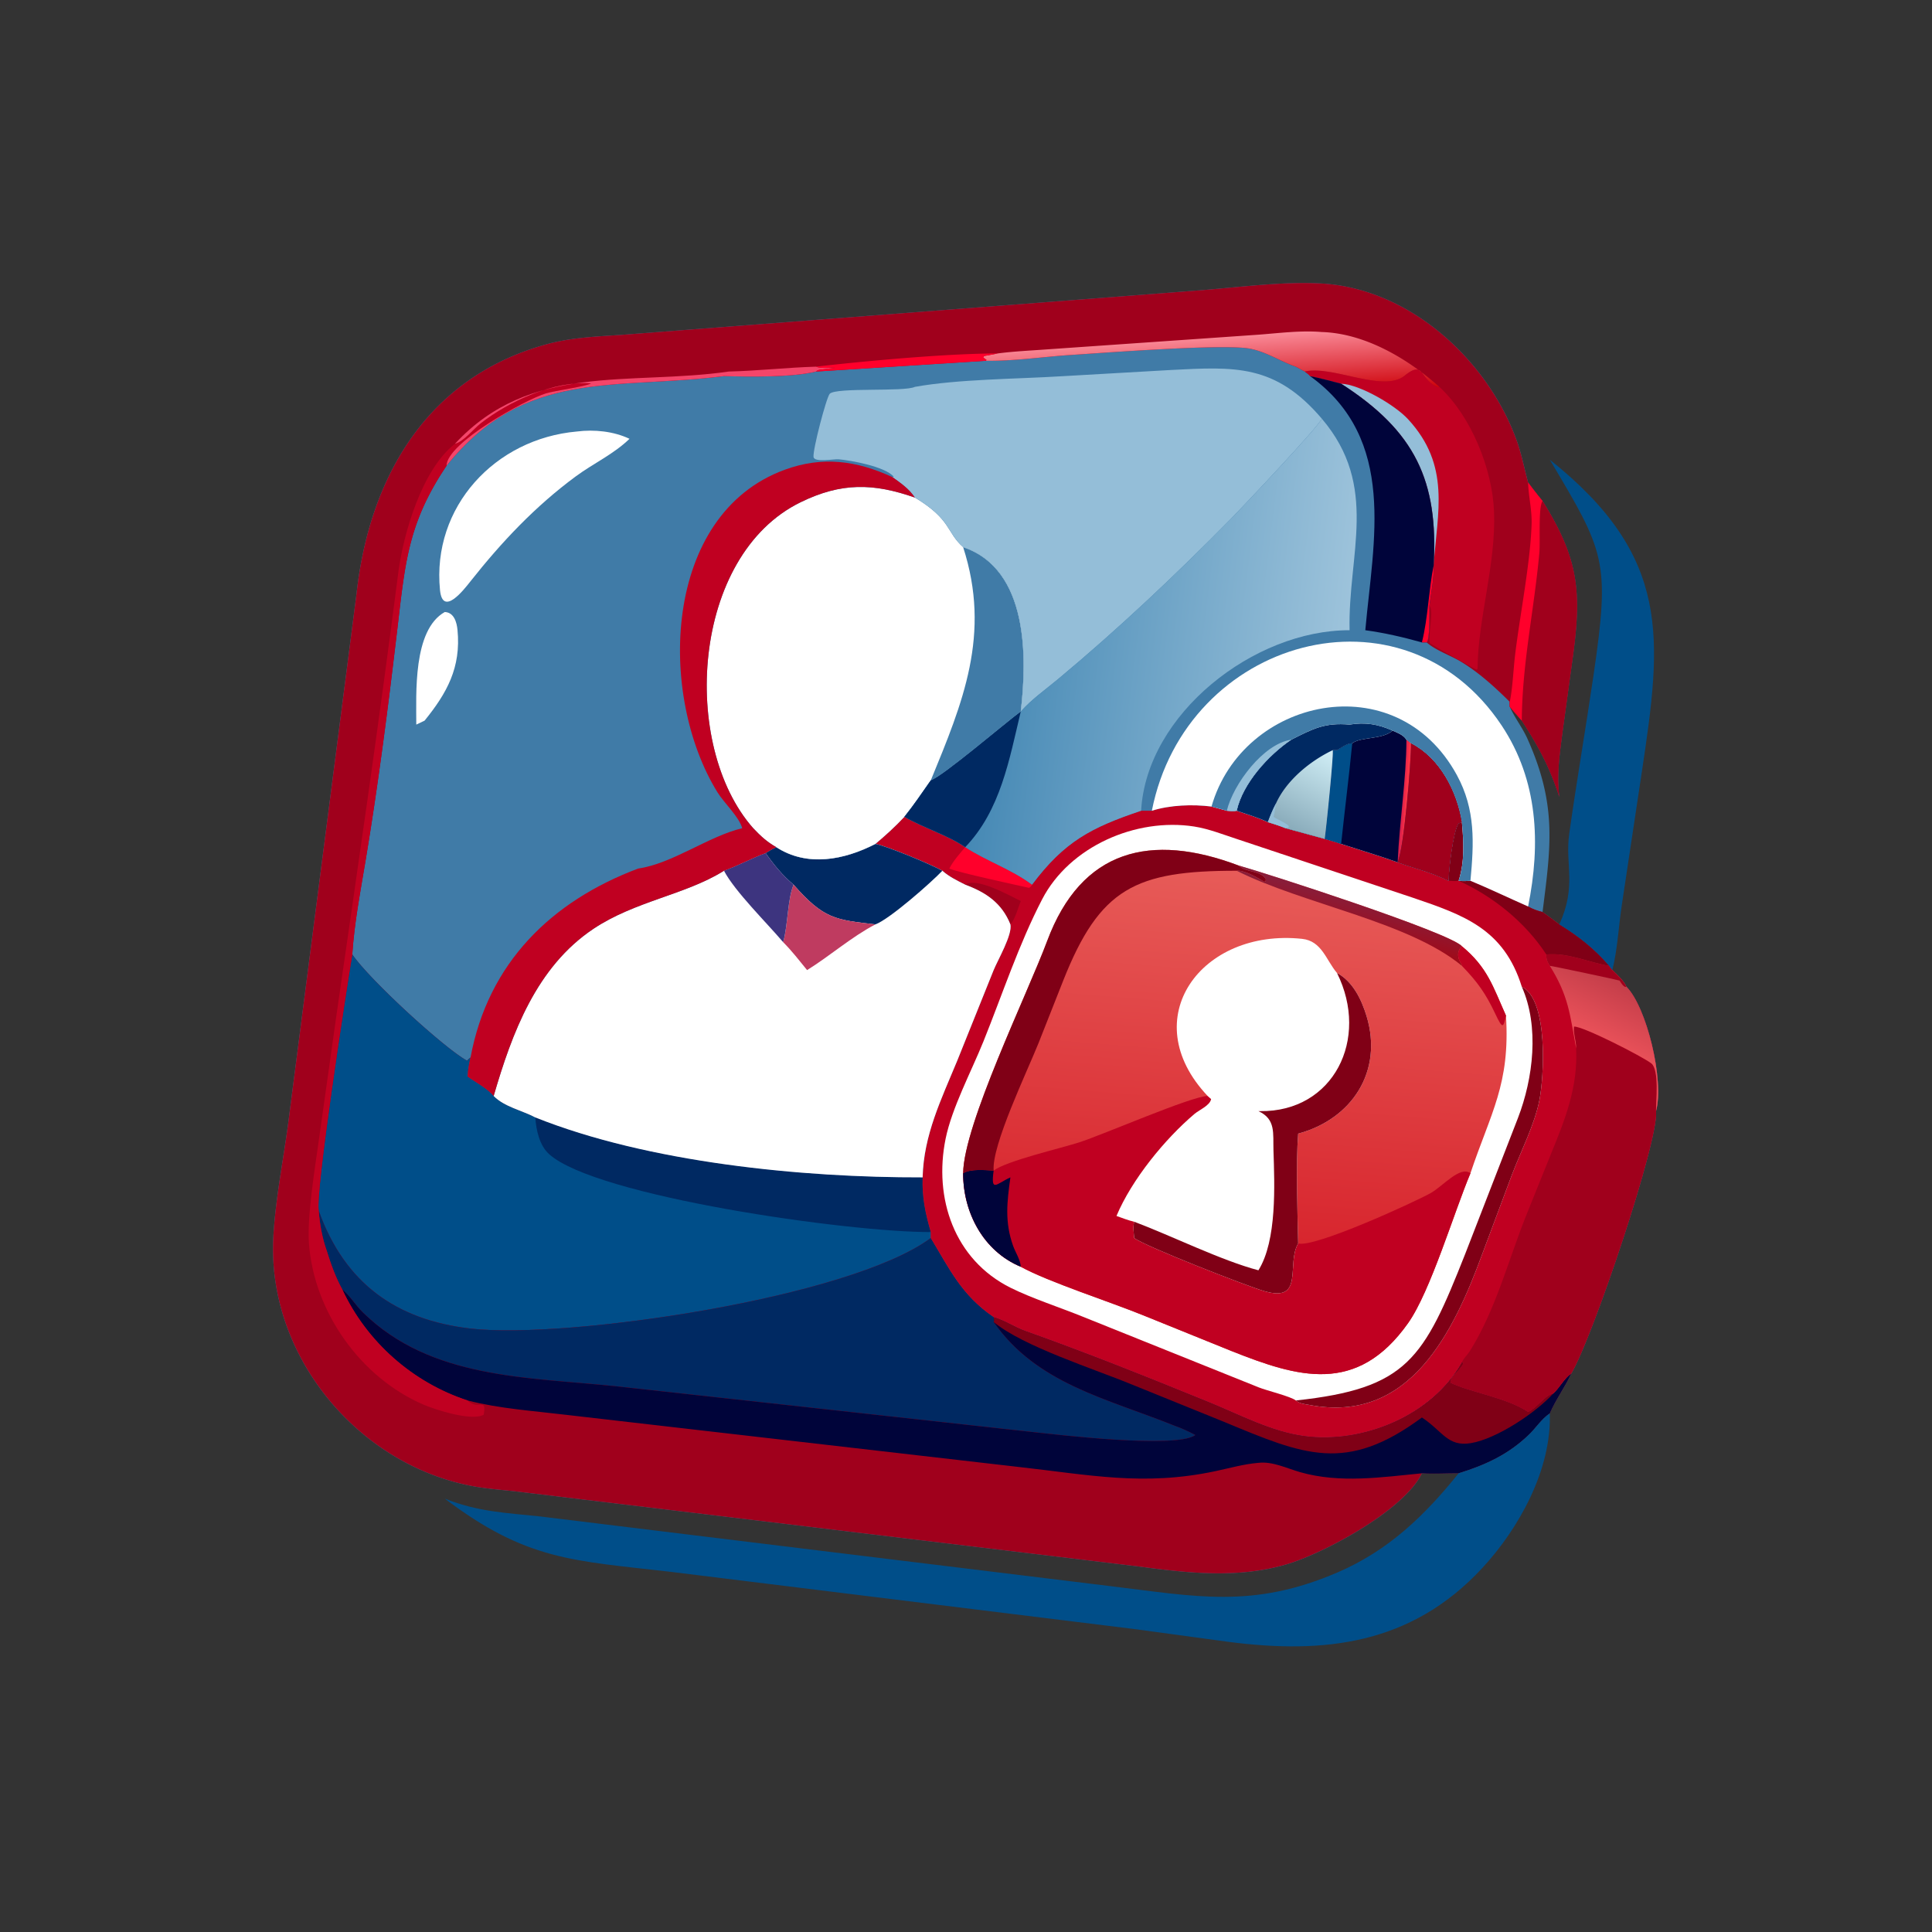 <svg xmlns="http://www.w3.org/2000/svg" width="1024" height="1024"><rect width="100%" height="100%" fill="#333333" stroke="none"/><path fill="#407BA7" d="M753.64 780.874c-9.514 19.764-52.328 42.61-71.954 48.32-25.978 7.556-52.244 4.544-78.508 1.026l-329.734-39.742c-7.958-.864-15.952-1.432-23.818-2.964-60.848-11.864-108.494-69.85-104.72-132.602 1.188-19.744 5.169-39.646 7.806-59.262l36.236-280.848c6.717-61.226 36.914-114.61 100.388-132.236 13.366-3.711 26.78-4.17 40.508-5.113l305.964-23.566c20.662-1.583 43.906-4.79 64.438-3.645 46.724 2.605 87.864 40.165 103.442 82.71 2.724 7.442 4.168 15.168 6.24 22.798 2.478 3.326 5.002 6.584 7.652 9.776 18.688 29.952 20.836 47.184 16.184 81.666l-5.67 41.292c-1.464 11.406-3.124 22.372-1.632 33.858-4.998-15.534-11.08-26.864-19.878-40.396a277.262 277.262 0 01-6.39-7.402c2.628 5.928 6.712 11.066 9.364 16.98 15.736 35.09 12.462 56.812 8.022 91.87 2.988 2.146 5.972 4.288 8.882 6.542 10.282 6.322 18.51 12.814 26.43 21.968.554.81 1.048 1.532 1.702 2.266 2.65 2.58 5.85 5.4 7.422 8.812 10.702 10.636 20.172 49.58 15.704 65.936 1.642 15.166-33.52 119.974-44.916 139.042-3.342 7.29-8.26 13.858-11.384 21.162-4.396 2.956-7.242 7.592-11.004 11.232-10.844 10.494-23.1 16.15-37.318 20.52-6.43-.03-13.06.4-19.458 0z"/><path fill="#A0001C" d="M753.64 780.874c-9.514 19.764-52.328 42.61-71.954 48.32-25.978 7.556-52.244 4.544-78.508 1.026l-329.734-39.742c-7.958-.864-15.952-1.432-23.818-2.964-60.848-11.864-108.494-69.85-104.72-132.602 1.188-19.744 5.169-39.646 7.806-59.262l36.236-280.848c6.717-61.226 36.914-114.61 100.388-132.236 13.366-3.711 26.78-4.17 40.508-5.113l305.964-23.566c20.662-1.583 43.906-4.79 64.438-3.645 46.724 2.605 87.864 40.165 103.442 82.71 2.724 7.442 4.168 15.168 6.24 22.798 2.478 3.326 5.002 6.584 7.652 9.776 18.688 29.952 20.836 47.184 16.184 81.666l-5.67 41.292c-1.464 11.406-3.124 22.372-1.632 33.858-4.998-15.534-11.08-26.864-19.878-40.396a277.262 277.262 0 01-6.39-7.402v-2.542c-7.722-7.714-16.548-15.714-25.898-21.32-5.694-3.414-13.186-5.872-18.146-10.188 1.854-1.24 1.412-16.466 1.478-19.374.888-7.38 2.476-14.018 2.25-21.578 2.49-44.57-9.71-70.928-49.05-96.17-5.462-1.432-10.924-2.88-16.454-4.028-.62-.884-1.926-1.716-2.772-2.425l-4.768-2.578c-8.338-2.878-15.458-7.82-24.33-9.533-13.774-2.661-76.242 2.138-94.556 3.31-15.192.973-30.128 3.305-45.402 3.105l-90.074 5.696c-12.232 3.137-35.626 2.776-48.748 2.425-58.152 7.382-105.486-4.27-147.036 47.472-20.232 30.168-21.884 50.768-25.99 85.736-4.764 40.57-10.16 82.81-16.834 122.952-2.755 16.57-6.05 33.582-7.144 50.354 9.1 13.42 49.074 50.002 60.828 56.328.578-.624 1.166-1.192 1.852-1.702-.814 3.38-1.396 6.596-1.574 10.072 4.364 3.178 10.376 6.228 13.832 10.336 5.562 5.746 15.122 7.662 22.05 11.352 59.614 23.87 141.064 31.958 205.304 31.786-.368 10.554 1.4 18.888 4.326 28.994v3.15c9.978 16.52 16.262 30.254 33.322 41.908 5.962 1.704 11.04 5.304 16.84 7.368 32.8 11.666 65.184 24.638 97.422 37.782 16.192 6.6 32.986 15.59 50.412 17.906 31.094 4.134 67.782-10.904 83.492-39.066l.832.462c-1.284 3.432-7.294 7.258-6.874 10.27l-.366-.062c10.176 5.122 30.176 8.012 41.516 15.666 4.884-2.234 8.346-8.414 13.324-9.846 3.474-3.128 5.77-8.002 9.546-10.602-3.342 7.29-8.26 13.858-11.384 21.162-4.396 2.956-7.242 7.592-11.004 11.232-10.844 10.494-23.1 16.15-37.318 20.52-6.43-.03-13.06.4-19.458 0z"/><path fill="#004E89" d="M186.72 505.858c9.1 13.42 49.074 50.002 60.828 56.328.578-.624 1.166-1.192 1.852-1.702-.814 3.38-1.396 6.596-1.574 10.072 4.364 3.178 10.376 6.228 13.832 10.336 5.562 5.746 15.122 7.662 22.05 11.352 59.614 23.87 141.064 31.958 205.304 31.786-.368 10.554 1.4 18.888 4.326 28.994v3.15c-43.034 31.992-193.262 53.776-243.812 48.012-39.578-4.514-66.78-24.048-80.593-62.448-1.852-10.018 14.419-115.372 17.787-135.88z"/><path fill="#002962" d="M283.708 592.244c59.614 23.87 141.064 31.958 205.304 31.786-.368 10.554 1.4 18.888 4.326 28.994-43.48.172-177.34-18.874-202.234-41.244-5.268-4.734-6.9-12.748-7.396-19.536zm-114.775 49.494c13.814 38.4 41.015 57.934 80.593 62.448 50.55 5.764 200.778-16.02 243.812-48.012 9.978 16.52 16.262 30.254 33.322 41.908.106.872.432 1.812 0 2.588 22.794 32.834 60.334 40.642 95.766 54.944 3.918 1.358 7.374 2.996 11.042 4.914l-.116.232c-10.904 7.144-73.976-.474-86.996-1.856l-219.734-24.138c-46.906-4.896-98.278-3.714-134.325-39.196-3.905-3.846-6.682-8.624-10.906-12.186-3.56-6.502-6.041-13.464-8.223-20.524-2.366-6.56-3.701-14.168-4.235-21.122z"/><path fill="#00043A" d="M181.39 683.384c4.225 3.562 7.002 8.34 10.907 12.186 36.047 35.482 87.419 34.3 134.325 39.196l219.734 24.138c13.02 1.382 76.092 9 86.996 1.856l.116-.232c-3.668-1.918-7.124-3.556-11.042-4.914-35.432-14.302-72.972-22.11-95.766-54.944.432-.776.106-1.716 0-2.588 5.962 1.704 11.04 5.304 16.84 7.368 32.8 11.666 65.184 24.638 97.422 37.782 16.192 6.6 32.986 15.59 50.412 17.906 31.094 4.134 67.782-10.904 83.492-39.066l.832.462c-1.284 3.432-7.294 7.258-6.874 10.27l-.366-.062c10.176 5.122 30.176 8.012 41.516 15.666 4.884-2.234 8.346-8.414 13.324-9.846 3.474-3.128 5.77-8.002 9.546-10.602-3.342 7.29-8.26 13.858-11.384 21.162-4.396 2.956-7.242 7.592-11.004 11.232-10.844 10.494-23.1 16.15-37.318 20.52-6.43-.03-13.06.4-19.458 0-21.412 2.088-43.524 5.43-64.58-.614-7.03-2.016-14.666-5.81-22.072-4.926-7.848.658-15.2 2.796-22.87 4.422-38.148 8.08-66.772 1.9-104.866-2.316L299.97 749.88c-17.458-2.118-35.052-3.226-52.144-7.606-29.12-9.526-53.458-31.05-66.435-58.89z"/><path fill="#800016" d="M526.66 698.082c5.962 1.704 11.04 5.304 16.84 7.368 32.8 11.666 65.184 24.638 97.422 37.782 16.192 6.6 32.986 15.59 50.412 17.906 31.094 4.134 67.782-10.904 83.492-39.066l.832.462c-1.284 3.432-7.294 7.258-6.874 10.27l-.366-.062c10.176 5.122 30.176 8.012 41.516 15.666 4.884-2.234 8.346-8.414 13.324-9.846-9.116 10.184-29.964 24.006-43.57 26.316-12.28 2.086-15-6.156-25.608-13.284l-.44-.29c-40.178 29.712-62.382 19.962-104.996 2.256l-48.248-19.55c-20.454-8.46-58.234-20.388-73.736-33.34.432-.776.106-1.716 0-2.588z"/><path fill="#C00021" d="M691.602 196.919c14.558-3.424 41.5 11.363 52.814 2.25 10.864-8.75 7.67 2.221 18.054 6.223l.416-.348c16.976 15.648 28.124 43.704 28.986 66.12 1.082 28.084-8.556 56.61-8.732 83.38l-.63.374c-3.068-1.508-21.616-11.998-24.684-14.062-1.01-4.08 2.334-17.586-.198-19.736.888-7.38 2.476-14.018 2.25-21.578 2.49-44.57-9.71-70.928-49.05-96.17-5.462-1.432-10.924-2.88-16.454-4.028-.62-.884-1.926-1.716-2.772-2.425z"/><path fill="#94BED8" d="M710.828 203.372c9.914.39 28.528 11.304 35.44 18.788 22.78 24.67 15.542 49.21 13.61 77.382 2.49-44.57-9.71-70.928-49.05-96.17z"/><path fill="#A0001C" d="M809.928 255.75c2.478 3.326 5.002 6.584 7.652 9.776 18.688 29.952 20.836 47.184 16.184 81.666l-5.67 41.292c-1.464 11.406-3.124 22.372-1.632 33.858-4.998-15.534-11.08-26.864-19.878-40.396a277.262 277.262 0 01-6.39-7.402v-2.542c1.556-7.136 1.938-17.57 2.876-25.206 2.608-21.262 7.986-48.178 8.706-68.734.26-7.446-1.528-14.45-1.832-21.792l-.016-.52z"/><path fill="#FF002B" d="M809.928 255.75c2.478 3.326 5.002 6.584 7.652 9.776-2.35 3.454-1.134 21.304-1.698 27.534-2.708 29.876-9.144 58.774-9.298 88.886a277.262 277.262 0 01-6.39-7.402v-2.542c1.556-7.136 1.938-17.57 2.876-25.206 2.608-21.262 7.986-48.178 8.706-68.734.26-7.446-1.528-14.45-1.832-21.792l-.016-.52z"/><path fill="#C00021" d="M241.134 235.232c4.764-1.288 9.75-7.794 13.682-10.868 14.958-11.69 38.744-22.614 58.436-21.156-2.68 1.648-19.102 3.836-23.85 5.276-11.042 3.348-52.678 26.286-52.714 38.332-20.232 30.168-21.884 50.768-25.99 85.736-4.764 40.57-10.16 82.81-16.834 122.952-2.755 16.57-6.05 33.582-7.144 50.354-3.368 20.508-19.639 125.862-17.787 135.88.534 6.954 1.87 14.562 4.235 21.122 2.182 7.06 4.662 14.022 8.223 20.524 12.977 27.84 37.315 49.364 66.435 58.89 5.528 5.556 10.066-1.808 8.638 6.96l-.092.584c-6.252 3.62-25.656-2.644-31.848-5.304-33.366-14.33-58.076-49.098-60.768-85.394-1.061-14.312 3.166-39.97 5.208-54.618l9.372-66.528c11.309-78.06 22.74-156.15 32.754-234.388 2.624-20.502 12.568-54.848 30.044-68.354z"/><defs><linearGradient id="a" gradientUnits="userSpaceOnUse" x1="321.371" y1="106.722" x2="320.287" y2="89.286"><stop offset="0" stop-color="#CD0008"/><stop offset="1" stop-color="#FA8A98"/></linearGradient></defs><path fill="url(#a)" transform="scale(2)" d="M264.407 93.666c4.252-.56 8.595-.746 12.874-1.064l56.436-3.92c5.465-.423 11.084-1.149 16.559-.693 11.507.354 22.853 7.105 31.167 14.533l-.208.174c-5.192-2.001-3.595-7.486-9.027-3.112-5.657 4.557-19.128-2.836-26.407-1.124l-2.384-1.29c-4.169-1.438-7.729-3.91-12.165-4.766-6.887-1.33-38.121 1.069-47.278 1.655-7.596.486-15.064 1.653-22.701 1.552l.155-.23a32.04 32.04 0 01-.876-.645l.245-.395c1.211-.2 2.409-.42 3.61-.675z"/><path fill="#F4456A" d="M386.29 196.919c15.392-.375 30.774-2.13 46.182-2.578 3.406 1.264 6.694.178 10.158.61l-7.93 1.006c-1.02.129-1.426.357-2.228.962-12.232 3.137-35.626 2.776-48.748 2.425-58.152 7.382-105.486-4.27-147.036 47.472.036-12.046 41.672-34.984 52.714-38.332 4.748-1.44 21.17-3.628 23.85-5.276-19.692-1.458-43.478 9.466-58.436 21.156-3.932 3.074-8.918 9.58-13.682 10.868 40.02-43.324 92.41-30.708 145.156-38.313z"/><path fill="#FF002B" d="M432.472 194.341c27.062-3.094 69.366-6.972 96.342-7.01-2.402.512-4.798.95-7.22 1.352l-.49.79a65.8 65.8 0 001.752 1.29l-.31.46-90.074 5.696c.802-.605 1.208-.833 2.228-.962l7.93-1.007c-3.464-.431-6.752.655-10.158-.609z"/><path fill="#C00021" d="M610.51 429.704c9.696-3.066 21.584-3.478 31.616-2.224l8.106 2.224c1.754.1 3.51.342 5.238 0 5.484 1.86 11.25 3.622 16.516 6.02 3.212.962 6.332 1.996 9.446 3.24l20.692 5.662c2.906.85 5.862 1.622 8.704 2.666 9.994 3.196 20.05 6.264 29.954 9.726 8.97 3.26 18.438 5.45 26.954 9.796.142-5.938 2.318-26.044 5.286-30.362l1.804-.728c.94 10.58 1.574 20.828-1.728 31.09 2.14.28 4.122.172 6.266 0 10.32 4.314 20.344 9.112 30.564 13.634 2.314 1.356 5.042 2.334 7.652 2.946 2.988 2.146 5.972 4.288 8.882 6.542 10.282 6.322 18.51 12.814 26.43 21.968.554.81 1.048 1.532 1.702 2.266 2.65 2.58 5.85 5.4 7.422 8.812 10.702 10.636 20.172 49.58 15.704 65.936 1.642 15.166-33.52 119.974-44.916 139.042-3.776 2.6-6.072 7.474-9.546 10.602-4.978 1.432-8.44 7.612-13.324 9.846-11.34-7.654-31.34-10.544-41.516-15.666l.366.062c-.42-3.012 5.59-6.838 6.874-10.27l-.832-.462c-15.71 28.162-52.398 43.2-83.492 39.066-17.426-2.316-34.22-11.306-50.412-17.906-32.238-13.144-64.622-26.116-97.422-37.782-5.8-2.064-10.878-5.664-16.84-7.368-17.06-11.654-23.344-25.388-33.322-41.908v-3.15c-2.926-10.106-4.694-18.44-4.326-28.994.544-22.51 9.918-41.434 18.348-61.862l19.248-47.89c2.186-5.416 10.072-18.854 8.926-24.342-4.52-11.262-12.864-16.936-23.952-21.038-4.264-2.168-8.508-4.186-12.114-7.386-7.078-3.836-29.166-12.95-35.482-14.22 5.364-4.492 10.588-9.262 15.366-14.372 9.984 5.826 23.24 9.818 32.23 16.102 11.288 7.392 24.488 11.69 35.404 19.876 17.164-22.918 31.344-30.292 57.83-39.194h5.694z"/><path fill="#A0001C" d="M835.386 555.612l-.012-.66c-.1-3.49-1.544-7.534-1.132-10.85 4.486-.388 36.634 16.022 41.028 19.546 4.286 3.438 2.412 20.298 2.45 25.27 1.642 15.166-33.52 119.974-44.916 139.042-3.776 2.6-6.072 7.474-9.546 10.602-4.978 1.432-8.44 7.612-13.324 9.846-11.34-7.654-31.34-10.544-41.516-15.666l.366.062c-.42-3.012 5.59-6.838 6.874-10.27l-.832-.462c.702-1.858 3.046-4.09 4.168-5.876 13.708-21.834 20.298-47.804 29.762-71.6l13.294-32.998c7.59-18.456 14.344-35.546 13.336-55.986z"/><defs><linearGradient id="b" gradientUnits="userSpaceOnUse" x1="429.805" y1="260.043" x2="422.459" y2="274.311"><stop offset="0" stop-color="#C33D49"/><stop offset="1" stop-color="#E95159"/></linearGradient></defs><path fill="url(#b)" transform="scale(2)" d="M409.78 252.929c5.87-.51 11 2.048 16.666 3.023.277.405.524.766.851 1.133 1.325 1.29 2.925 2.7 3.711 4.406 5.351 5.318 10.086 24.79 7.852 32.968-.019-2.486.918-10.916-1.225-12.635-2.197-1.762-18.271-9.967-20.514-9.773-.206 1.658.516 3.68.566 5.425l.006.33c-1.656-8.946-1.963-13.829-6.983-21.854-.662-1.061-.974-1.764-.93-3.023z"/><path fill="#A0001C" d="M819.56 505.858c11.74-1.02 22 4.096 33.332 6.046.554.81 1.048 1.532 1.702 2.266 2.65 2.58 5.85 5.4 7.422 8.812l-.584.126c-1.382-.534-2.214-2.218-3.038-3.394-.502-.264-36.064-7.83-36.974-7.81-1.324-2.122-1.948-3.528-1.86-6.046z"/><path fill="#800016" d="M774.826 435.724c.94 10.58 1.574 20.828-1.728 31.09 2.14.28 4.122.172 6.266 0 10.32 4.314 20.344 9.112 30.564 13.634 2.314 1.356 5.042 2.334 7.652 2.946 2.988 2.146 5.972 4.288 8.882 6.542 10.282 6.322 18.51 12.814 26.43 21.968-11.332-1.95-21.592-7.066-33.332-6.046-11.002-16.89-28.042-30.718-46.462-39.044-1.702.324-3.628.066-5.362 0 .142-5.938 2.318-26.044 5.286-30.362l1.804-.728z"/><path fill="#FF002B" d="M511.582 449.022c11.288 7.392 24.488 11.69 35.404 19.876-.438.856-.73 1.176-1.548 1.682-5.962-1.326-38.05-8.242-42.288-10.232 2.106-4.066 5.49-7.842 8.432-11.326z"/><path fill="#A0001C" d="M511.582 468.898c6.19-4.212 23.846 6.04 29.446 8.654-1.308 3.26-3.132 10.044-5.494 12.384-4.52-11.262-12.864-16.936-23.952-21.038z"/><path fill="#fff" d="M686.834 742.274c-2.804-2.186-15.38-5.204-19.646-6.92l-93.196-37.444c-11.924-4.84-27.166-9.798-38.308-15.342-29.988-14.924-40.89-47.61-34.49-79.018 3.342-16.406 13.61-35.606 20.03-51.532 10.078-25.002 18.702-51.39 31.13-75.362 14.576-28.118 49.85-43.368 80.576-38.586 7.72 1.2 15.504 4.302 22.92 6.718l93.012 31.026c27.066 9.204 48.212 16.568 57.722 47.168 14.262 7.046 11.742 48.048 9.338 60.142-2.636 13.256-9.872 27.082-14.674 39.794l-15.912 42.526c-14.79 39.924-37.912 89.42-91.236 79.22-2.598-.496-5.188-.61-7.266-2.39z"/><path fill="#800016" d="M806.584 522.982c14.262 7.046 11.742 48.048 9.338 60.142-2.636 13.256-9.872 27.082-14.674 39.794l-15.912 42.526c-14.79 39.924-37.912 89.42-91.236 79.22-2.598-.496-5.188-.61-7.266-2.39 59.154-6.32 67.728-22 89.702-77.544l28.002-72.152c8.102-21.012 11.438-48.454 2.046-69.596z"/><defs><linearGradient id="c" gradientUnits="userSpaceOnUse" x1="328.232" y1="327.725" x2="335.971" y2="232.029"><stop offset="0" stop-color="#D8262E"/><stop offset="1" stop-color="#E75B58"/></linearGradient></defs><path fill="url(#c)" transform="scale(2)" d="M255.242 310.929c.144-12.956 16.964-47.353 22.272-61.569 9.102-24.377 27.54-28.746 50.723-19.992 7.384 2.068 55.678 17.655 59.176 21.38 6.812 5.639 8.233 10.674 11.69 18.392 1.135 18.226-4.008 25.649-9.421 41.789-4.343 10.309-10.589 31.327-16.529 39.717-13.59 19.194-29.294 14.342-46.816 7.381l-23.261-9.413c-8.531-3.494-25.412-8.945-32.562-12.911-9.885-4.101-15.276-14.335-15.272-24.774z"/><path fill="#C00021" d="M526.66 620.432c6.814-5.138 35.09-11.688 45.206-14.908 12.482-3.972 59.632-24.538 68.214-24.632l1.838 1.63c-.508 3.37-6.374 5.828-8.784 7.87-15.722 13.312-33.298 34.844-41.364 54.086 3.086 1.084 6.208 2.33 9.394 3.066-.752 2.678-.268 5.88 0 8.63 5.5 4.302 59.688 25.476 69.01 28.178 21.44 6.212 11.466-14.484 17.886-25.31 8.482 2.482 61.038-21.606 70.186-26.656 6.316-3.49 15.67-14.722 21.118-10.528-8.686 20.618-21.178 62.654-33.058 79.434-27.18 38.388-58.588 28.684-93.632 14.762l-46.522-18.826c-17.062-6.988-50.824-17.89-65.124-25.822-19.77-8.202-30.552-28.67-30.544-49.548 4.038-2.48 11.554-1.666 16.176-1.426z"/><path fill="#00043A" d="M510.484 621.858c4.038-2.48 11.554-1.666 16.176-1.426-1.642 11.91 1.38 7.034 8.874 3.598-1.808 13.018-3.09 23.628 1.44 36.326 1.272 3.562 3.848 7.272 4.054 11.05-19.77-8.202-30.552-28.67-30.544-49.548z"/><path fill="#fff" d="M640.08 580.892c-38.748-41.034-3.308-88.932 50.016-83.29 10.534 1.114 12.684 11.208 18.558 18.122 8.382 4.452 13.008 14.138 15.66 22.86 8.868 29.156-7.698 54.564-36.254 62.272-1.238 15.466-.378 41.674 0 58.186-6.42 10.826 3.554 31.522-17.886 25.31-9.322-2.702-63.51-23.876-69.01-28.178-.268-2.75-.752-5.952 0-8.63-3.186-.736-6.308-1.982-9.394-3.066 8.066-19.242 25.642-40.774 41.364-54.086 2.41-2.042 8.276-4.5 8.784-7.87l-1.838-1.63z"/><path fill="#800016" d="M708.654 515.724c8.382 4.452 13.008 14.138 15.66 22.86 8.868 29.156-7.698 54.564-36.254 62.272-1.238 15.466-.378 41.674 0 58.186-6.42 10.826 3.554 31.522-17.886 25.31-9.322-2.702-63.51-23.876-69.01-28.178-.268-2.75-.752-5.952 0-8.63 19.812 7.464 46.144 20.542 65.824 25.736 9.894-15.848 8.554-45.256 7.976-63.492-.29-9.138 1.334-16.598-7.976-20.87l.938.004c38.814.49 58.134-38.184 40.728-73.198zm-198.17 106.134c.288-25.912 33.928-94.706 44.544-123.138 18.204-48.754 55.08-57.492 101.446-39.984 3.962 3.936 11.498 2.358 14.44 7.232l-.13 1.156-.82.226c-3.29-2.158-10.582-6.326-14.494-5.838-53.67-.02-72.498 9.186-91.886 58.076l-13.194 33.398c-6.262 15.552-24.864 54.268-23.73 67.446-4.622-.24-12.138-1.054-16.176 1.426z"/><defs><linearGradient id="d" gradientUnits="userSpaceOnUse" x1="359.435" y1="247.702" x2="361.699" y2="238.519"><stop offset="0" stop-color="#9F0B1A"/><stop offset="1" stop-color="#881E3B"/></linearGradient></defs><path fill="url(#d)" transform="scale(2)" d="M328.237 229.368c7.384 2.068 55.678 17.655 59.176 21.38-1.45 1.425-1.17 3.361-.021 4.874l.021.33c-14.189-11.757-42.052-16.323-59.678-25.196 1.956-.244 5.602 1.84 7.247 2.919l.41-.113.065-.578c-1.471-2.437-5.239-1.648-7.22-3.616z"/><path fill="#C00021" d="M774.826 511.904l-.042-.66c-2.298-3.026-2.858-6.898.042-9.748 13.624 11.278 16.466 21.348 23.38 36.784-1.386 6.492-1.76 7.342-5.616-.83-5.102-10.812-9.382-16.89-17.764-25.546z"/><path fill="#fff" d="M463.986 447.292c6.316 1.27 28.404 10.384 35.482 14.22 3.606 3.2 7.85 5.218 12.114 7.386 11.088 4.102 19.432 9.776 23.952 21.038 1.146 5.488-6.74 18.926-8.926 24.342l-19.248 47.89c-8.43 20.428-17.804 39.352-18.348 61.862-64.24.172-145.69-7.916-205.304-31.786-6.928-3.69-16.488-5.606-22.05-11.352 9.694-33.314 22.664-68.458 52.93-88.636 21.874-14.582 48.438-17.978 68.596-30.404l.54-.34c8.04-2.95 14.85-6.744 22.088-9.368 1.846-1.162 3.662-2.202 5.638-3.122 16.38 10.64 35.968 6.798 52.536-1.73z"/><path fill="#002962" d="M463.986 447.292c6.316 1.27 28.404 10.384 35.482 14.22-5.898 6.218-28.042 25.738-35.482 28.424-21.174-2.434-27.338-2.784-43.366-21.038-5.88-4.89-10.43-10.508-14.808-16.754 1.846-1.162 3.662-2.202 5.638-3.122 16.38 10.64 35.968 6.798 52.536-1.73z"/><path fill="#BF3B60" d="M415.098 499.378c2.526-8.868 2.274-22.734 5.522-30.48 16.028 18.254 22.192 18.604 43.366 21.038-12.712 6.654-23.976 16.636-36.208 24.234-4.09-5.006-8.106-10.216-12.68-14.792z"/><path fill="#3D347F" d="M383.724 461.512c8.04-2.95 14.85-6.744 22.088-9.368 4.378 6.246 8.928 11.864 14.808 16.754-3.248 7.746-2.996 21.612-5.522 30.48-8.744-10.31-25.664-26.964-31.374-37.866z"/><path fill="#fff" d="M399.214 438.964c-38.732-43.814-32.85-144.58 25.228-172.82 21.488-10.45 38.404-10.146 60.486-2.414 19.428 11.714 16.582 18.336 25.556 26.272 34.762 11.736 33.876 58.592 30.544 87.13-8.014 5.908-41.45 34.49-47.69 36.474-4.564 6.5-9.018 13.112-13.986 19.314-4.778 5.11-10.002 9.88-15.366 14.372-16.568 8.528-36.156 12.37-52.536 1.73-4.956-2.802-8.326-5.926-12.236-10.058z"/><path fill="#407BA7" d="M510.484 290.002c34.762 11.736 33.876 58.592 30.544 87.13-8.014 5.908-41.45 34.49-47.69 36.474 16.94-41.218 32.11-77.32 17.146-123.604z"/><path fill="#94BED8" d="M484.928 205.044c22.858-4.1 53.646-4.146 77.136-5.59l58.44-3.347c34.002-1.745 55.374-3.213 80.048 25.755-.636 3.274-43.494 48.414-47.81 52.796-29.25 29.682-60.11 58.812-92.118 85.43-6.594 5.484-13.908 10.612-19.596 17.044 3.332-28.538 4.218-75.394-30.544-87.13-8.974-7.936-6.128-14.558-25.556-26.272-3.122-4.684-7.406-7.628-11.922-10.846l.71-.192c-4.486-5.404-22.658-8.674-29.204-9.256-2.554-.228-13.012 1.854-13.332-1.276-.404-3.986 6.868-31.744 8.618-33.472 3.538-3.494 39.378-.872 45.13-3.644z"/><defs><linearGradient id="e" gradientUnits="userSpaceOnUse" x1="263.871" y1="166.615" x2="355.525" y2="177.939"><stop offset="0" stop-color="#4689B5"/><stop offset="1" stop-color="#9DC3DB"/></linearGradient></defs><path fill="url(#e)" transform="scale(2)" d="M350.276 110.931c15.326 17.969 6.885 35.993 7.381 56.085-25.316-.083-53.826 22.19-55.249 47.836-13.243 4.451-20.333 8.138-28.915 19.597-5.458-4.093-12.058-6.242-17.702-9.938-4.495-3.142-11.123-5.138-16.115-8.051 2.484-3.101 4.711-6.407 6.993-9.657 3.12-.992 19.838-15.283 23.845-18.237 2.844-3.216 6.501-5.78 9.798-8.522 16.004-13.309 31.434-27.874 46.059-42.715 2.158-2.191 23.587-24.761 23.905-26.398z"/><path fill="#002962" d="M493.338 413.606c6.24-1.984 39.676-30.566 47.69-36.474-6.062 25.286-10.66 52.33-29.446 71.89-8.99-6.284-22.246-10.276-32.23-16.102 4.968-6.202 9.422-12.814 13.986-19.314z"/><path fill="#fff" d="M610.51 429.704c17.954-91.304 133.09-123.976 185.458-45.092 19.26 29.014 20.692 62.548 13.96 95.836-10.22-4.522-20.244-9.32-30.564-13.634-2.144.172-4.126.28-6.266 0 3.302-10.262 2.668-20.51 1.728-31.09l-1.804.728c-2.968 4.318-5.144 24.424-5.286 30.362-8.516-4.346-17.984-6.536-26.954-9.796-9.904-3.462-19.96-6.53-29.954-9.726-2.842-1.044-5.798-1.816-8.704-2.666l-20.692-5.662c-3.114-1.244-6.234-2.278-9.446-3.24-5.266-2.398-11.032-4.16-16.516-6.02-1.728.342-3.484.1-5.238 0l-8.106-2.224c-10.032-1.254-21.92-.842-31.616 2.224z"/><path fill="#00043A" d="M738.074 387.238c2.562 1.12 5.856 2.312 7.338 4.814l2.476 1.92c15.23 7.84 24.206 25.266 26.938 41.752l-1.804.728c-2.968 4.318-5.144 24.424-5.286 30.362-8.516-4.346-17.984-6.536-26.954-9.796-9.904-3.462-19.96-6.53-29.954-9.726-2.842-1.044-5.798-1.816-8.704-2.666.698-4.448 4.898-45.414 4.224-47.012h2.306c2.308-1.326 5.382-3.67 8.062-3.642 4.352-3.536 16.128-1.906 21.358-6.734z"/><path fill="#A0001C" d="M747.888 393.972c15.23 7.84 24.206 25.266 26.938 41.752l-1.804.728c-2.968 4.318-5.144 24.424-5.286 30.362-8.516-4.346-17.984-6.536-26.954-9.796 3.38-7.44 7.184-53.302 7.106-63.046z"/><path fill="#004E89" d="M708.654 397.614c2.308-1.326 5.382-3.67 8.062-3.642-1.74 17.812-4.004 35.532-5.888 53.32-2.842-1.044-5.798-1.816-8.704-2.666.698-4.448 4.898-45.414 4.224-47.012h2.306z"/><defs><linearGradient id="f" gradientUnits="userSpaceOnUse" x1="372.756" y1="210.798" x2="371.509" y2="210.719"><stop offset="0" stop-color="#FE3245"/><stop offset="1" stop-color="#CC1A4D"/></linearGradient></defs><path fill="url(#f)" transform="scale(2)" d="M372.706 196.026l1.238.96c.039 4.872-1.863 27.803-3.553 31.523.473-10.832 2.308-22.071 2.315-32.483z"/><path fill="#002962" d="M684.41 392.052c11.45-5.786 17.674-9.14 30.904-7.998 8.166-1.38 15.23-.228 22.76 3.184-5.23 4.828-17.006 3.198-21.358 6.734-2.68-.028-5.754 2.316-8.062 3.642h-2.306c.674 1.598-3.526 42.564-4.224 47.012l-20.692-5.662c-3.114-1.244-6.234-2.278-9.446-3.24-5.266-2.398-11.032-4.16-16.516-6.02 3.25-14.58 16.828-29.474 28.94-37.652z"/><defs><linearGradient id="g" gradientUnits="userSpaceOnUse" x1="343.123" y1="219.712" x2="353.634" y2="199.971"><stop offset="0" stop-color="#8BADBC"/><stop offset="1" stop-color="#CFEDF5"/></linearGradient></defs><path fill="url(#g)" transform="scale(2)" d="M353.174 198.807c.337.799-1.763 21.282-2.112 23.506l-10.346-2.831a55.701 55.701 0 00-4.723-1.62c.64-1.687 1.289-3.313 2.139-4.907 2.764-6.153 9.074-11.304 15.042-14.148z"/><path fill="#94BED8" d="M676.264 425.91c-.294 2.378-.578 4.692-1.218 7.01 1.518 1.452 12.106 5.268 6.386 6.044-3.114-1.244-6.234-2.278-9.446-3.24 1.28-3.374 2.578-6.626 4.278-9.814z"/><path fill="#407BA7" d="M642.126 427.48c16.432-57.552 97.858-75.762 130.062-16.636 9.956 18.282 9.046 35.99 7.176 55.97-2.144.172-4.126.28-6.266 0 3.302-10.262 2.668-20.51 1.728-31.09-2.732-16.486-11.708-33.912-26.938-41.752l-2.476-1.92c-1.482-2.502-4.776-3.694-7.338-4.814-7.53-3.412-14.594-4.564-22.76-3.184-13.23-1.142-19.454 2.212-30.904 7.998-12.112 8.178-25.69 23.072-28.94 37.652-1.728.342-3.484.1-5.238 0l-8.106-2.224z"/><path fill="#94BED8" d="M650.232 429.704c3.426-14.122 19.398-35.542 34.178-37.652-12.112 8.178-25.69 23.072-28.94 37.652-1.728.342-3.484.1-5.238 0z"/><path fill="#C00021" d="M393.402 438.964c-1.676-6.062-9.628-13.366-13.112-18.994-31.81-51.398-29.214-147.23 35.584-170.976 20.054-7.35 38.086-4.898 57.132 3.89 4.516 3.218 8.8 6.162 11.922 10.846-22.082-7.732-38.998-8.036-60.486 2.414-58.078 28.24-63.96 129.006-25.228 172.82 3.91 4.132 7.28 7.256 12.236 10.058-1.976.92-3.792 1.96-5.638 3.122-7.238 2.624-14.048 6.418-22.088 9.368l-.54.34c-20.158 12.426-46.722 15.822-68.596 30.404-30.266 20.178-43.236 55.322-52.93 88.636-3.456-4.108-9.468-7.158-13.832-10.336.178-3.476.76-6.692 1.574-10.072 9.29-50.168 42.95-82.878 88.832-100.136 18.216-2.618 37.302-17.136 55.17-21.384z"/><path fill="#00043A" d="M694.374 199.344c5.53 1.148 10.992 2.596 16.454 4.028 39.34 25.242 51.54 51.6 49.05 96.17.226 7.56-1.362 14.198-2.25 21.578-.066 2.908.376 18.134-1.478 19.374h-2.51c-10.014-2.804-19.684-5.042-29.998-6.462 4.23-47.434 17.054-101.198-29.268-134.688z"/><path fill="#FF002B" d="M759.878 299.542c.226 7.56-1.362 14.198-2.25 21.578-.066 2.908.376 18.134-1.478 19.374h-2.51c3.32-13.316 3.522-27.428 6.238-40.952z"/><path fill="#fff" d="M305.804 228.706c9.148-1.174 19.48-.112 27.85 3.872-8.44 8.184-19.13 13.008-28.514 19.934-21.422 15.81-39.28 34.742-55.74 55.554-3.548 4.502-14.772 19.024-16.194 4.648-4.356-44.07 29.19-80.216 72.598-84.008zm-70.076 95.676c4.874.182 6.356 5.37 6.756 9.492 1.938 19.964-5.618 33.476-17.444 48.072l-4.4 2.108c.032-16.252-1.908-50.086 15.088-59.672z"/><path fill="#004E89" d="M773.098 780.874c14.218-4.37 26.474-10.026 37.318-20.52 3.762-3.64 6.608-8.276 11.004-11.232 1.016 29.614-16.246 60.948-35.934 82.134-37.64 40.508-83.74 45.538-134.49 38.942l-50.326-6.838-245.312-30.268c-51.646-5.994-76.15-5.874-119.63-38.804 17.704 7.022 31.938 7.49 50.56 9.462l301.566 36.852c46.116 5.538 76.02 12.262 121.32-7.298 26.756-11.552 46-30.078 63.924-52.43zm48.322-537.232c64.692 51.532 59.438 94.578 48.792 165.476l-10.452 69.476c-1.832 11.61-2.348 24.212-5.166 35.576-.654-.734-1.148-1.456-1.702-2.266-7.92-9.154-16.148-15.646-26.43-21.968 9.344-20.392 2.99-31.742 5.242-47.844 3.91-27.958 8.822-56.236 12.918-84.332 8.836-60.61 6.046-64.99-23.202-114.118z"/></svg>